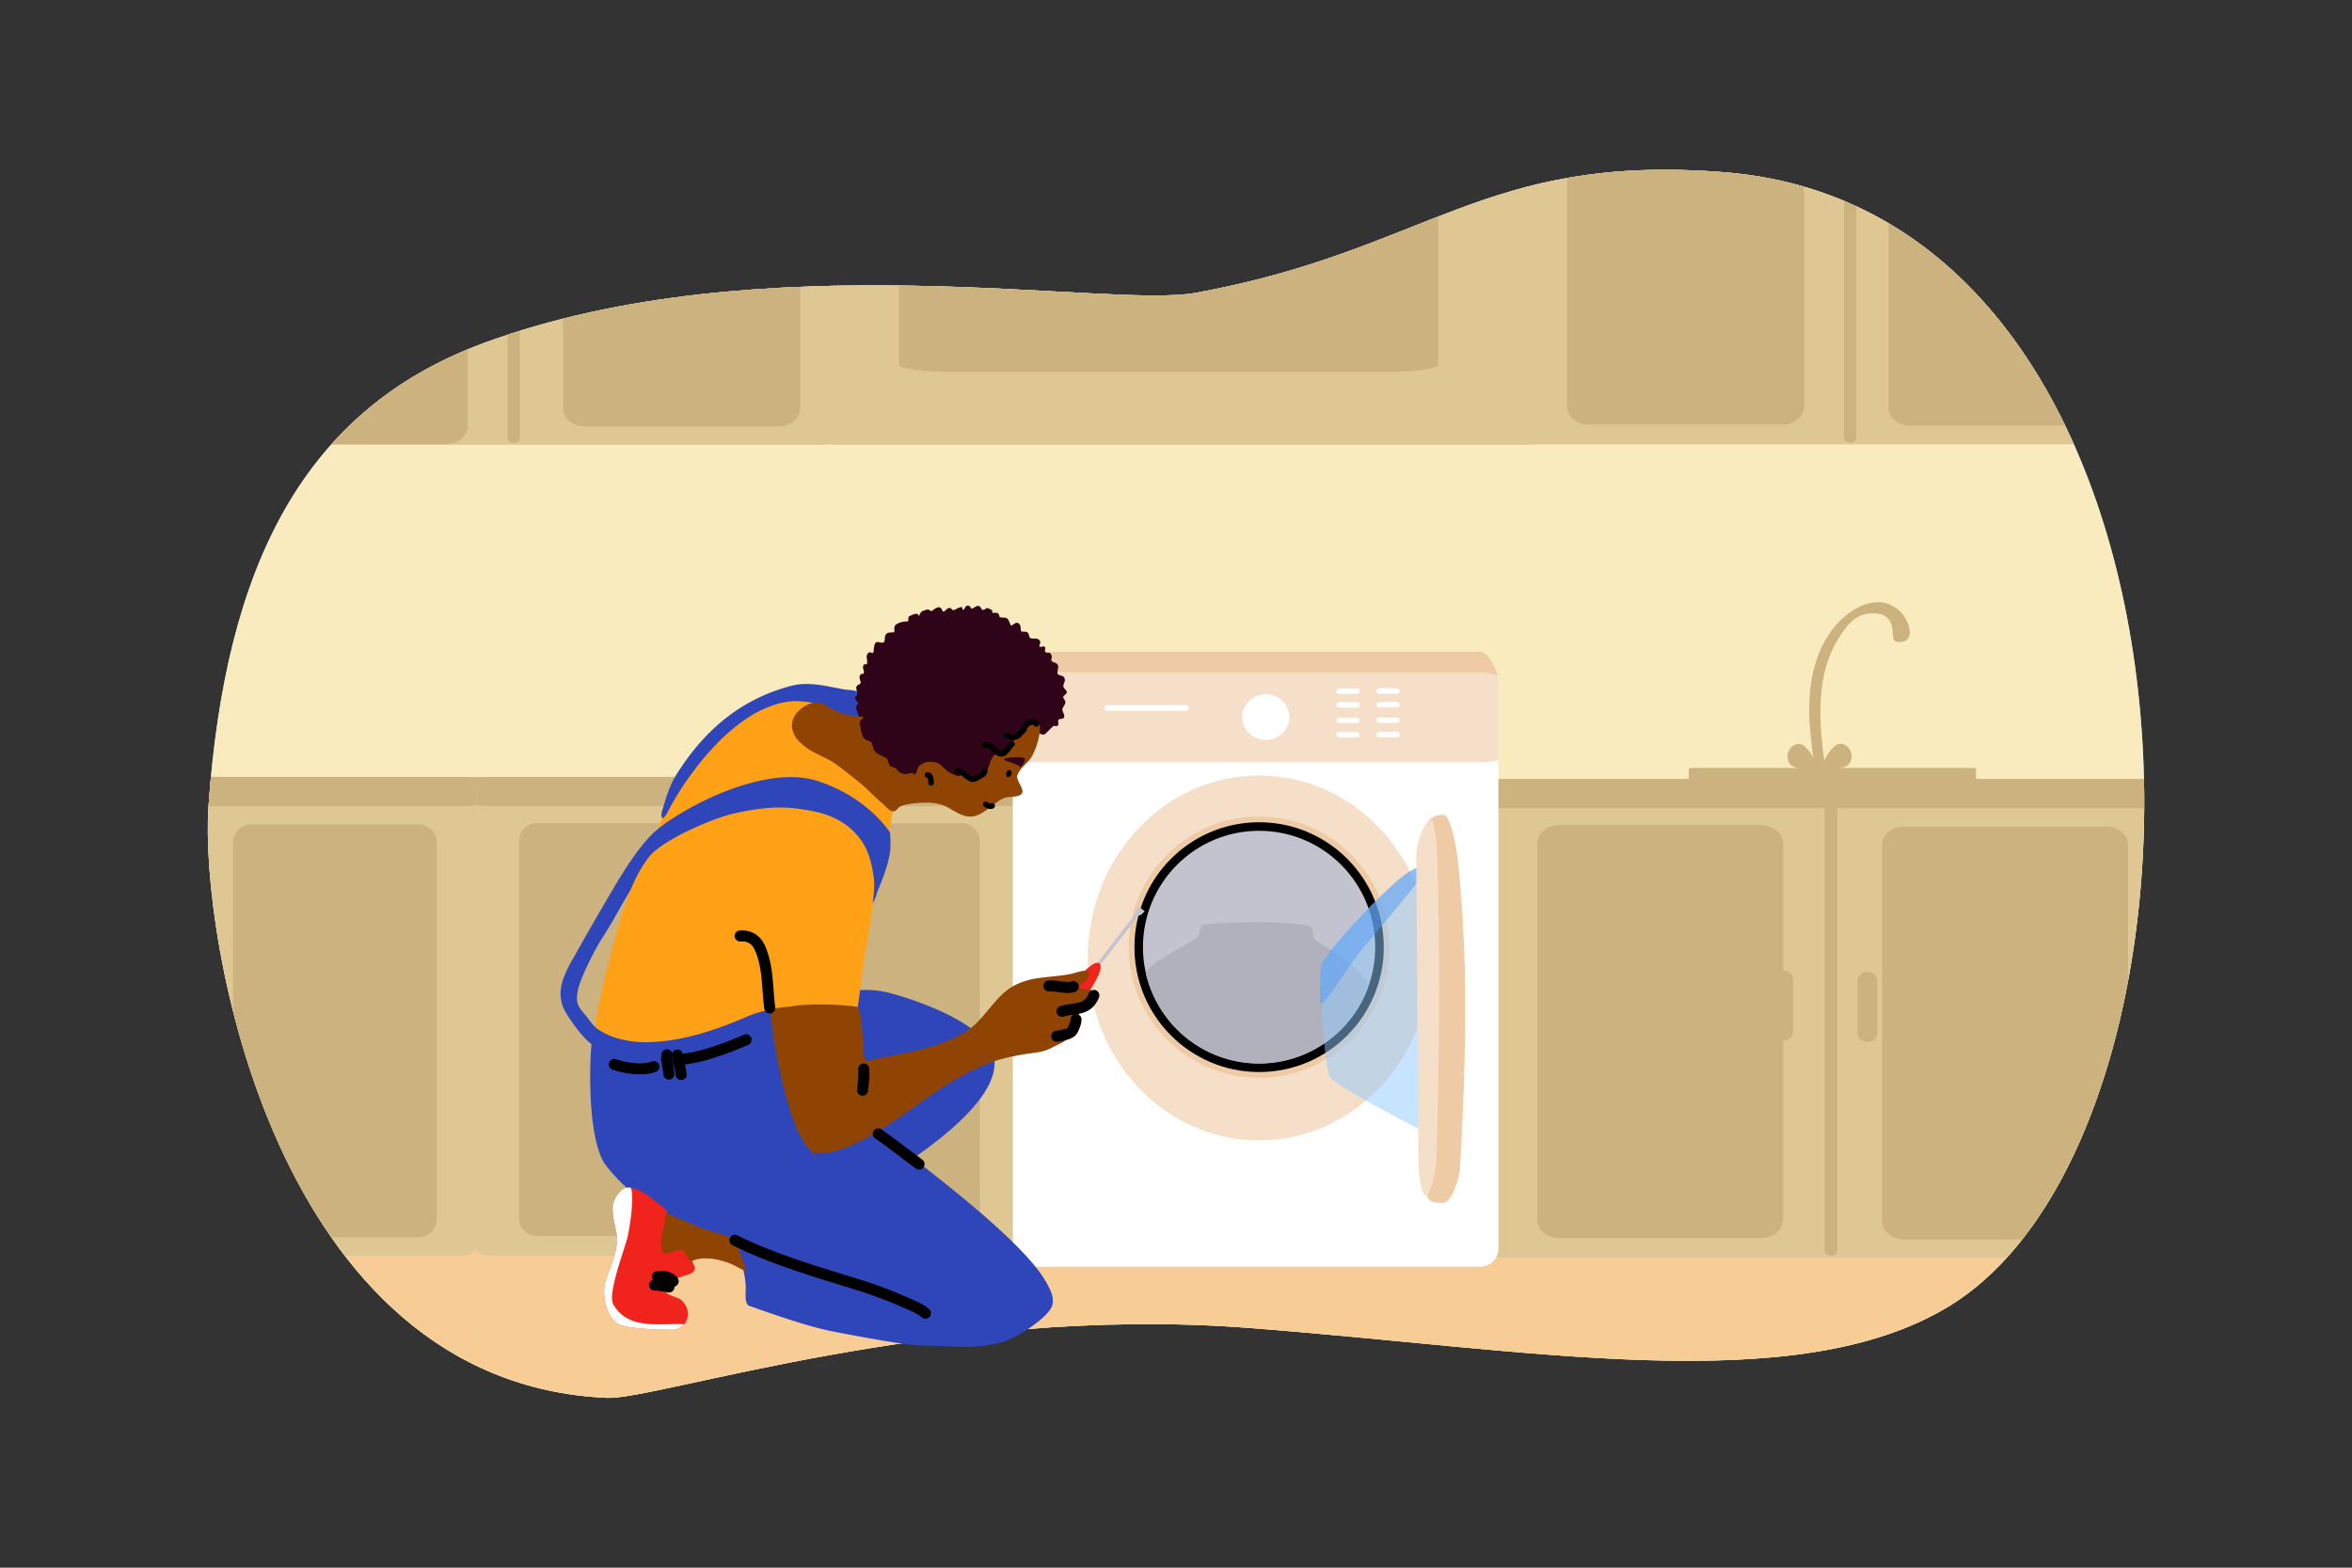 <?xml version="1.0" encoding="utf-8"?>
<svg xmlns="http://www.w3.org/2000/svg" data-name="&lt;Layer&gt;" viewBox="0 0 2745 1830">
  <rect x="0" y="0" width="2745" height="1830" fill="#333333" stroke="none"/>
  <defs>
    <clipPath id="a">
      <path d="M708.49,1631.76c-389.86-17.13-475.57-541.07-465.18-690.17,19.56-280.7,110.44-463.4,321.55-541.23,322.91-119,728.23-39.86,830-58.38,272-49.5,335.19-163,616.73-141,594.7,46.46,606.78,1116,262.2,1324.37-179.63,108.65-488.14,49.47-820,24.5C1097.57,1523.06,766.1,1634.29,708.49,1631.76Z" fill="none"/>
    </clipPath>
  </defs>
  <g data-name="Ñëîé 6">
    <path d="M708.49,1631.76c-389.86-17.13-475.57-541.07-465.18-690.17,19.56-280.7,110.44-463.4,321.55-541.23,322.91-119,728.23-39.86,830-58.38,272-49.5,335.19-163,616.73-141,594.7,46.46,606.78,1116,262.2,1324.37-179.63,108.65-488.14,49.47-820,24.5C1097.57,1523.06,766.1,1634.29,708.49,1631.76Z" fill="#91caff" fill-rule="evenodd"/>
    <g clip-path="url(#a)">
      <path d="M211,43h2355V1784.6H211Z" fill="#f9ebbd" fill-rule="evenodd"/>
      <path d="M211,1450h2355V1784.6H211Z" fill="#f7cd95" fill-rule="evenodd"/>
      <path d="M1753.9,909.32h756.6c16.11,0,29.16,9.58,29.16,21.4v516.16c0,11.81-13,21.4-29.16,21.4H1753.9c-16.1,0-29.16-9.59-29.16-21.4V930.72C1724.74,918.9,1737.8,909.32,1753.9,909.32Z" fill="#dfc794" fill-rule="evenodd"/>
      <path d="M1753.9,909.32h756.6c16.11,0,29.16.58,29.16,1.3V942c0,.72-13,1.3-29.16,1.3H1753.9c-16.1,0-29.16-.58-29.16-1.3V910.62C1724.74,909.9,1737.8,909.32,1753.9,909.32Z" fill="#cbb27e" fill-rule="evenodd"/>
      <path d="M2136.83,939.55h0c4.13,0,7.48,2.77,7.48,6.19v513.83c0,3.42-3.35,6.18-7.48,6.18h0c-4.12,0-7.47-2.76-7.47-6.18V945.74C2129.36,942.32,2132.71,939.55,2136.83,939.55Z" fill="#cbb27e" fill-rule="evenodd"/>
      <path d="M2179.48,1134.55h0c6.36,0,11.51,4.28,11.51,9.55v62.42c0,5.27-5.15,9.54-11.51,9.54h0c-6.37,0-11.52-4.27-11.52-9.54V1144.1C2168,1138.83,2173.11,1134.55,2179.48,1134.55Z" fill="#cbb27e" fill-rule="evenodd"/>
      <path d="M1983,912.61h311.27c6.63,0,12-.27,12-.61V897c0-.34-5.37-.62-12-.62H1983c-6.62,0-12,.28-12,.62v15C1971,912.34,1976.38,912.61,1983,912.61Z" fill="#cbb27e" fill-rule="evenodd"/>
      <path d="M2117.69,895.76c-1.68-12.29-4.74-35.22-5.78-52.76-2.46-41.53,4.91-87.36,35.41-118.28,14.38-14.57,40.29-29.29,61.19-17.59,10.43,5.85,17,14.21,19.75,25.78,2.56,10.59-2.74,18-14,16.38-3.7-.53-4.84-4.22-5.06-7.47-.48-7.16-.2-12.78-4.82-18.55-3.94-4.92-8.88-6.72-14.93-7.22-22.52-1.88-33.69,12.76-44.81,30.83-19.83,32.23-22.28,75.12-18.79,111.78,1,10.53,1.93,21.1,3.61,31.56.23,1.41,2.73,8.08,1.69,9.63S2118.51,901.71,2117.69,895.76Z" fill="#cbb27e" fill-rule="evenodd"/>
      <path d="M2086.89,878.7c2.22-7.32,9-11.74,15.2-9.87s19.07,18.92,16.85,26.24-18.7,2.14-24.88.27S2084.68,886,2086.89,878.7Z" fill="#cbb27e" fill-rule="evenodd"/>
      <path d="M2160.41,878.46c-2.22-7.32-9-11.74-15.2-9.87s-19.06,18.92-16.85,26.24,18.7,2.14,24.87.27S2162.62,885.79,2160.41,878.46Z" fill="#cbb27e" fill-rule="evenodd"/>
      <path d="M1819.84,963.2h235.41c14.26,0,25.82,9.58,25.82,21.4v439.26c0,11.82-11.56,21.4-25.82,21.4H1819.84c-14.26,0-25.82-9.58-25.82-21.4V984.6C1794,972.78,1805.58,963.2,1819.84,963.2Z" fill="#cbb27e" fill-rule="evenodd"/>
      <path d="M2222.34,964.76h235.41c14.26,0,25.82,9.59,25.82,21.4v439.27c0,11.82-11.56,21.4-25.82,21.4H2222.34c-14.26,0-25.82-9.58-25.82-21.4V986.16C2196.52,974.35,2208.08,964.76,2222.34,964.76Z" fill="#cbb27e" fill-rule="evenodd"/>
      <path d="M572.4,906.89h627c13.35,0,24.17,9.58,24.17,21.4v516.15c0,11.82-10.82,21.4-24.17,21.4h-627c-13.34,0-24.16-9.58-24.16-21.4V928.29C548.24,916.47,559.06,906.89,572.4,906.89Z" fill="#dfc794" fill-rule="evenodd"/>
      <path d="M572.4,906.89h627c13.35,0,24.17.58,24.17,1.3v31.33c0,.72-10.82,1.31-24.17,1.31h-627c-13.34,0-24.16-.59-24.16-1.31V908.19C548.24,907.47,559.06,906.89,572.4,906.89Z" fill="#cbb27e" fill-rule="evenodd"/>
      <path d="M856.27,935.78h0a6.19,6.19,0,0,1,6.19,6.18V1455.8a6.18,6.18,0,0,1-6.19,6.18h0a6.19,6.19,0,0,1-6.2-6.18V942A6.19,6.19,0,0,1,856.27,935.78Z" fill="#a7926b" fill-rule="evenodd"/>
      <path d="M891.6,1130.78h0a9.55,9.55,0,0,1,9.55,9.55v62.42a9.54,9.54,0,0,1-9.55,9.54h0a9.54,9.54,0,0,1-9.54-9.54v-62.42A9.55,9.55,0,0,1,891.6,1130.78Z" fill="#a7926b" fill-rule="evenodd"/>
      <path d="M627.05,960.77H822.14a21.4,21.4,0,0,1,21.4,21.4v439.26a21.4,21.4,0,0,1-21.4,21.4H627.05a21.4,21.4,0,0,1-21.4-21.4V982.17A21.4,21.4,0,0,1,627.05,960.77Z" fill="#cbb27e" fill-rule="evenodd"/>
      <path d="M927.13,961h195.1a21.41,21.41,0,0,1,21.4,21.4v439.27a21.4,21.4,0,0,1-21.4,21.4H927.13a21.4,21.4,0,0,1-21.4-21.4V982.39A21.4,21.4,0,0,1,927.13,961Z" fill="#cbb27e" fill-rule="evenodd"/>
      <path d="M227.2,906.91H544.07c6.74,0,12.21,9.58,12.21,21.4v516.16c0,11.82-5.47,21.4-12.21,21.4H227.2c-6.75,0-12.21-9.58-12.21-21.4V928.31C215,916.49,220.45,906.91,227.2,906.91Z" fill="#dfc794" fill-rule="evenodd"/>
      <path d="M227.2,906.91H544.07c6.74,0,12.21.58,12.21,1.3v31.34c0,.72-5.47,1.3-12.21,1.3H227.2c-6.75,0-12.21-.58-12.21-1.3V908.21C215,907.49,220.45,906.91,227.2,906.91Z" fill="#cbb27e" fill-rule="evenodd"/>
      <path d="M222.43,937.14h0a6.19,6.19,0,0,1,6.19,6.19v513.83a6.19,6.19,0,0,1-6.19,6.19h0a6.19,6.19,0,0,1-6.19-6.19V943.33A6.19,6.19,0,0,1,222.43,937.14Z" fill="#a7926b" fill-rule="evenodd"/>
      <path d="M293.3,962.36H488.39a21.4,21.4,0,0,1,21.4,21.4V1423a21.4,21.4,0,0,1-21.4,21.4H293.3a21.4,21.4,0,0,1-21.4-21.4V983.76A21.4,21.4,0,0,1,293.3,962.36Z" fill="#cbb27e" fill-rule="evenodd"/>
      <path d="M230.41,44.27h729.4c15.53,0,28.12,8.14,28.12,18.18V501c0,10-12.59,18.18-28.12,18.18H230.41c-15.53,0-28.11-8.14-28.11-18.18V62.45C202.3,52.41,214.88,44.27,230.41,44.27Z" fill="#dfc794" fill-rule="evenodd"/>
      <path d="M599.58,48.48h0c4,0,7.2,2.46,7.2,5.51V511.51c0,3-3.23,5.51-7.2,5.51h0c-4,0-7.2-2.47-7.2-5.51V54C592.38,50.94,595.6,48.48,599.58,48.48Z" fill="#cbb27e" fill-rule="evenodd"/>
      <path d="M294,46.35H520.92c13.75,0,24.9,9.38,24.9,20.95V497.24c0,11.57-11.15,21-24.9,21H294c-13.75,0-24.9-9.38-24.9-21V67.3C269.08,55.73,280.23,46.35,294,46.35Z" fill="#cbb27e" fill-rule="evenodd"/>
      <path d="M682,25.78H909c13.75,0,24.89,9.38,24.89,20.94v430c0,11.57-11.14,20.95-24.89,20.95H682c-13.75,0-24.89-9.38-24.89-20.95V46.72C657.12,35.16,668.26,25.78,682,25.78Z" fill="#cbb27e" fill-rule="evenodd"/>
      <path d="M974.21,44.27h808.1c17.2,0,31.15,8.14,31.15,18.18V501c0,10-14,18.18-31.15,18.18H974.21c-17.2,0-31.15-8.14-31.15-18.18V62.45C943.06,52.41,957,44.27,974.21,44.27Z" fill="#dfc794" fill-rule="evenodd"/>
      <path d="M1105.88,243.17H1622c31.27,0,56.62,3.8,56.62,8.48V425.54c0,4.68-25.35,8.47-56.62,8.47H1105.88c-31.27,0-56.61-3.79-56.61-8.47V251.65C1049.27,247,1074.61,243.17,1105.88,243.17Z" fill="#cbb27e" fill-rule="evenodd"/>
      <path d="M1790.11,43.84h729.4c15.53,0,28.12,8.14,28.12,18.18V500.54c0,10-12.59,18.18-28.12,18.18h-729.4c-15.53,0-28.11-8.14-28.11-18.18V62C1762,52,1774.58,43.84,1790.11,43.84Z" fill="#dfc794" fill-rule="evenodd"/>
      <path d="M2159.28,48h0c4,0,7.2,2.47,7.2,5.52V511.05c0,3.05-3.23,5.51-7.2,5.51h0c-4,0-7.21-2.46-7.21-5.51V53.54C2152.07,50.49,2155.3,48,2159.28,48Z" fill="#cbb27e" fill-rule="evenodd"/>
      <path d="M1853.68,23.74h226.94c13.75,0,24.9,9.38,24.9,21V474.63c0,11.57-11.15,20.95-24.9,20.95H1853.68c-13.75,0-24.9-9.38-24.9-20.95V44.69C1828.78,33.12,1839.93,23.74,1853.68,23.74Z" fill="#cbb27e" fill-rule="evenodd"/>
      <path d="M2081.12,1133h0c6.36,0,11.52,4.27,11.52,9.54V1205c0,5.27-5.16,9.55-11.52,9.55h0c-6.36,0-11.51-4.28-11.51-9.55v-62.42C2069.61,1137.28,2074.76,1133,2081.12,1133Z" fill="#cbb27e" fill-rule="evenodd"/>
      <path d="M810.1,1129.24h0a9.54,9.54,0,0,1,9.54,9.54v62.42a9.54,9.54,0,0,1-9.54,9.54h0a9.54,9.54,0,0,1-9.55-9.54v-62.42A9.54,9.54,0,0,1,810.1,1129.24Z" fill="#a7926b" fill-rule="evenodd"/>
      <path d="M1103,43.49h516.17c31.27,0,56.61,3.79,56.61,8.47V225.85c0,4.68-25.34,8.48-56.61,8.48H1103c-31.27,0-56.61-3.8-56.61-8.48V52C1046.4,47.28,1071.74,43.49,1103,43.49Z" fill="#cbb27e" fill-rule="evenodd"/>
      <path d="M1337.54,285.91H1411c5.44,0,9.85,5.1,9.85,11.38h0c0,6.28-4.41,11.38-9.85,11.38h-73.49c-5.44,0-9.85-5.1-9.85-11.38h0C1327.69,291,1332.1,285.91,1337.54,285.91Z" fill="#ada89e" fill-rule="evenodd"/>
      <path d="M1343.12,81.86h73.5c5.43,0,9.84,5.09,9.84,11.37h0c0,6.29-4.41,11.38-9.84,11.38h-73.5c-5.43,0-9.84-5.09-9.84-11.38h0C1333.28,87,1337.69,81.86,1343.12,81.86Z" fill="#ada89e" fill-rule="evenodd"/>
      <path d="M2229,25H2456c13.75,0,24.9,9.37,24.9,20.94v430c0,11.56-11.15,20.94-24.9,20.94H2229c-13.74,0-24.89-9.38-24.89-20.94V46C2204.13,34.41,2215.28,25,2229,25Z" fill="#cbb27e" fill-rule="evenodd"/>
    </g>
  </g>
  <g data-name="Ñëîé 5">
    <path d="M1203.44,784.88h523.94a21.4,21.4,0,0,1,21.4,21.4v651a21.4,21.4,0,0,1-21.4,21.4H1203.44a21.4,21.4,0,0,1-21.4-21.4v-651A21.4,21.4,0,0,1,1203.44,784.88Z" fill="#fff" fill-rule="evenodd"/>
    <path d="M1269.49,1118.27c0-117.65,89.53-213,200-213s200,95.38,200,213-89.54,213-200,213S1269.49,1235.93,1269.49,1118.27Z" fill="#f5dfc8" fill-rule="evenodd"/>
    <path d="M1317.29,1105.62c0-84.21,68.13-152.48,152.17-152.48s152.17,68.27,152.17,152.48-68.13,152.48-152.17,152.48S1317.29,1189.83,1317.29,1105.62Z" fill="#eecba5" fill-rule="evenodd"/>
    <path d="M1324,1105.62c0-80.52,65.15-145.79,145.5-145.79S1615,1025.1,1615,1105.62s-65.14,145.79-145.5,145.79S1324,1186.14,1324,1105.62Z" fill-rule="evenodd"/>
    <path d="M1333.92,1105.62c0-75,60.68-135.82,135.54-135.82S1605,1030.61,1605,1105.62s-60.69,135.82-135.55,135.82S1333.92,1180.63,1333.92,1105.62Z" fill="#c3c3cf" fill-rule="evenodd"/>
    <path d="M1394.13,1096.47c10.27-7.21,2.89-16.17,12.21-17.26,27.48-3.23,97.79-4.76,121.46,1.85,7.58,2.12,1.21,12.72,8.82,17.36,19.19,11.71,65.17,41,59.32,56.15a135.62,135.62,0,0,1-126.48,86.87c-64,0-117.56-44.38-131.83-104.09C1335.2,1127.17,1382.1,1104.93,1394.13,1096.47Z" fill="#b1b1bd" fill-rule="evenodd"/>
    <path d="M1203.44,784.88h523.94c11.82,0,21.4,1.45,21.4,3.23v98.43c0,1.79-9.58,3.23-21.4,3.23H1203.44c-11.82,0-21.4-1.44-21.4-3.23V788.11C1182,786.33,1191.62,784.88,1203.44,784.88Z" fill="#f5dfc8" fill-rule="evenodd"/>
    <path d="M1449.77,837.18c0-14.76,12.35-26.72,27.58-26.72s27.58,12,27.58,26.72-12.35,26.72-27.58,26.72S1449.77,851.94,1449.77,837.18Z" fill="#fff" fill-rule="evenodd"/>
    <path d="M1292,823.15h91.83a3.33,3.33,0,0,1,3.33,3.32h0a3.33,3.33,0,0,1-3.33,3.33H1292a3.33,3.33,0,0,1-3.33-3.33h0A3.33,3.33,0,0,1,1292,823.15Z" fill="#fff" fill-rule="evenodd"/>
    <path d="M1563,803.64h20.6a3.16,3.16,0,0,1,3.16,3.16h0a3.16,3.16,0,0,1-3.16,3.17H1563a3.17,3.17,0,0,1-3.17-3.17h0A3.17,3.17,0,0,1,1563,803.64Z" fill="#fff" fill-rule="evenodd"/>
    <path d="M1609.7,803.48h20.6a3.16,3.16,0,0,1,3.17,3.16h0a3.16,3.16,0,0,1-3.17,3.16h-20.6a3.16,3.16,0,0,1-3.17-3.16h0A3.16,3.16,0,0,1,1609.7,803.48Z" fill="#fff" fill-rule="evenodd"/>
    <path d="M1563,819.7h20.6a3.15,3.15,0,0,1,3.16,3.16h0a3.16,3.16,0,0,1-3.16,3.17H1563a3.17,3.17,0,0,1-3.17-3.17h0A3.16,3.16,0,0,1,1563,819.7Z" fill="#fff" fill-rule="evenodd"/>
    <path d="M1609.7,819.54h20.6a3.16,3.16,0,0,1,3.17,3.16h0a3.17,3.17,0,0,1-3.17,3.17h-20.6a3.16,3.16,0,0,1-3.16-3.17h0A3.15,3.15,0,0,1,1609.7,819.54Z" fill="#fff" fill-rule="evenodd"/>
    <path d="M1563,837.71h20.6a3.17,3.17,0,0,1,3.17,3.16h0a3.16,3.16,0,0,1-3.17,3.16H1563a3.16,3.16,0,0,1-3.17-3.16h0A3.17,3.17,0,0,1,1563,837.71Z" fill="#fff" fill-rule="evenodd"/>
    <path d="M1609.7,837.55h20.6a3.16,3.16,0,0,1,3.17,3.16h0a3.17,3.17,0,0,1-3.17,3.16h-20.6a3.16,3.16,0,0,1-3.16-3.16h0A3.15,3.15,0,0,1,1609.7,837.55Z" fill="#fff" fill-rule="evenodd"/>
    <path d="M1563,854.58h20.6a3.16,3.16,0,0,1,3.16,3.16h0a3.16,3.16,0,0,1-3.16,3.17H1563a3.17,3.17,0,0,1-3.17-3.17h0A3.17,3.17,0,0,1,1563,854.58Z" fill="#fff" fill-rule="evenodd"/>
    <path d="M1609.7,854.42h20.6a3.16,3.16,0,0,1,3.17,3.16h0a3.16,3.16,0,0,1-3.17,3.16h-20.6a3.15,3.15,0,0,1-3.16-3.16h0A3.15,3.15,0,0,1,1609.7,854.42Z" fill="#fff" fill-rule="evenodd"/>
    <path d="M1203.44,784.88h523.94c11.82,0,20.83,3.94,20.83,3.53,0,0-9-27.54-20.83-27.54H1203.44c-11.82,0-20.48,24.84-20.48,24.84C1183,786.12,1191.62,784.88,1203.44,784.88Z" fill="#eecba5" fill-rule="evenodd"/>
    <path d="M1655.81,1317.89s-95.68-49.33-103.36-60.15-13.27-127.13-10.35-132.25c12.63-22.15,54.86-67,83.69-92.93,16.28-14.62,28.29-19.74,28.29-19.74s4.37,82.17,4.8,158.44S1655.81,1317.89,1655.81,1317.89Z" fill="#91caff" fill-rule="evenodd" opacity=".5" style="isolation:isolate"/>
    <path d="M1540.56,1167.9c-.1-22.52.47-40.52,1.54-42.41,12.4-21.75,57.36-69.3,86.13-95.2,17.08-15.38,25.85-17.47,25.85-17.47s4.91,10.34.79,16.27c-4.32,6.23-31.59,38.89-62.91,76.32C1566.36,1136,1540.63,1185.26,1540.56,1167.9Z" fill="#509bf6" fill-rule="evenodd" opacity=".5" style="isolation:isolate"/>
    <path d="M1684.42,951.07h0c10.17,0,17.85,51.72,17.85,61.88,0,0,7.46,66.93,7.89,154.45S1704,1363,1704,1363c0,10.17-9.38,41.16-19.55,41.16h0c-10.16,0-19.06-.61-19.06-10.78l-.57-427.29C1664.79,955.94,1674.26,951.07,1684.42,951.07Z" fill="#eecba5" fill-rule="evenodd"/>
    <path d="M1671.85,956.9s5.1,22.51,5.1,33.18c0,0,2.84,71.08,2.74,161.85s-3.11,201.22-3.11,201.22c0,10.67-6.92,41.56-12.39,42.28s-8.75-25.78-8.75-36.45l-2.55-361.62C1652.89,986.7,1661.18,956.9,1671.85,956.9Z" fill="#f5dfc8" fill-rule="evenodd"/>
  </g>
  <g data-name="Ñëîé 4">
    <path d="M778.59,938.88c14.09-36.62,80.81-98,87.51-102.09,21.93-13.44,55.72-27.53,82.35-23.09,13.74,2.29,15.81,9.78,18.22,21.88,1.17,5.84,10.79,14.8,14.29,19.14,5.71,7.08,14,11.78,19.44,19.14,7.34,10,13.5,20.11,21.88,29.47,7,7.83,15.46,14.8,18.84,24.92,4.08,12.23-2.33,35.15-4.56,47.4-.19,1-44.66-60.16-89.2-60.4-131.73-.69-172,52.89-179.71,56.76C765.77,973,774.85,948.62,778.59,938.88Z" fill="#fea116" fill-rule="evenodd"/>
    <path d="M772.16,953.16c-.84-4.27,1.32-8.61,2.49-12.71,3.74-13,7.81-25.13,15.09-36.72,32-51,74.32-87.33,133.12-103,20.8-5.53,41.33.21,61.78,3.93,6.56,1.19,18.09.29,22.06,7.3,2.12,3.75,1.7,9,1.64,13.09-.05,3.48.88,10.31-1.67,13.22-2.09,2.38-10.72,1.34-13.67.8-14.52-2.64-25.56-13.2-39.94-17.5-6.41-1.91-13.67-2.5-20.3-3-20-1.4-43.36,8.3-59.75,19.09-28.53,18.78-52,45.54-71.44,73.25a330.42,330.42,0,0,0-22.48,37.21C778.16,950,773.24,958.64,772.16,953.16Z" fill="#2f46ba" fill-rule="evenodd"/>
    <path d="M1038.66,971.85a129.31,129.31,0,0,1,.38,20c-1.72,16.16-8.43,32.79-14.54,47.79-1.48,3.61-3.38,12.54-6.73,14.85-1.79,1.24-.72-11.1-.7-12.19.13-9.08-.1-18.49-.84-27.56-1.88-23.33-17.29-39.05-35.88-51.84-15.28-10.52-35.5-14-53.58-14.86-42.15-2-85.51,6.06-122.66,27.38-13.06,7.5-26.76,15.42-37.92,25.63-27.67,25.32-41.88,61.07-62,91.78-8.81,13.45-27,48.2-30,64.35-3.43,18.82,4.44,20.27,15.37,36.06,4.11,6,20.52,16.85,13.5,26.21-10.52,14-40.74-33.83-43-37.93-14.74-26.32,1.54-49.55,15.13-73.86q12.4-22.17,25.19-44c16.61-28.33,36.07-63.83,58.77-88,23.8-25.34,128.41-84.92,194-64.29C1012.29,930,1038.61,971.4,1038.66,971.85Z" fill="#2f46ba" fill-rule="evenodd"/>
    <path d="M694.58,1199.47c7.64,5.15,19.5,8.39,28,11.71,23.25,9.13,52.28,3.74,75.11-3.17,22.06-6.67,43.93-13.52,65.42-21.78,10.3-4,20.24-11,30.86-13.76,4.54-1.17,6.73,5,12,4.38,19.54-2.28,39.43-6.31,59-9.3,12-1.85,21-7.27,32-10.38,10.25-2.9,25.21-1.38,35.46.57,12.79,2.43,123.67,33.43,128.11,80,4.92,51.54-95.24,113-94,114.58,3.65,4.74,126,93.49,154.47,144.44,4.76,8.49,11,19.9,5.82,29.83-7.45,14.24-41.88,36-56.46,39.91-36.37,9.82-56.83,4-94.65,4.26-17.65.11-87.89-13.36-106-17-31.5-6.32-77.72-23.42-95.13-29.31-6.22-2.11-4-17-4.26-23.17-.51-14.23-8.53-50.94-22.83-54.25-31.75-7.36-81.76-29.2-116.83-61.21a204.59,204.59,0,0,1-23.37-25.25C680.9,1326.51,688.78,1195.57,694.58,1199.47Z" fill="#2f46ba" fill-rule="evenodd"/>
    <path d="M779.09,1416.48c-.15,7.87-2.46,17-4.12,24.73-1.16,5.4-2.41,11.86-.26,17.25,1.91,4.78,13-1.76,16-2.06,10.2-1,20.76,21.57,20.34,24.47-.54,3.82-4.16,5.73-7.21,6.7-6.57,2.07-26.86,7.43-27.81,16-1.06,9.57,14.37,9.32,19.83,14.68,13.65,13.39,6.18,33.74-11.85,34-9.28.13-55.21-.49-64.38-7.72-12.6-10-17.42-34.4-12.88-48.93,5.11-16.34,11.9-28.65,13.4-46.1.69-8.12-2.59-18-3.87-26-2.07-13.11-2.57-21.44,7.73-32.71,12-13.2,34.84,6.48,44.3,14.17C771.58,1407.58,779.18,1411.81,779.09,1416.48Z" fill="#f0231d" fill-rule="evenodd"/>
    <path d="M798,1546.32A19.16,19.16,0,0,1,784,1552.2c-9.28.13-55.21-.49-64.38-7.72-12.6-10-17.42-34.4-12.88-48.93,5.11-16.34,11.9-28.65,13.4-46.1.69-8.12-2.59-18-3.87-26-2.07-13.11-2.57-21.44,7.73-32.71a13.45,13.45,0,0,1,11.48-4.39c3.4.23,3.72,25.25-2.91,56.92-2.79,13.32-24,66.8-16.81,79.33,10.6,18.41,28.2,22.72,47.78,23.23C779.16,1546.23,799.55,1544.7,798,1546.32Z" fill="#fff" fill-rule="evenodd"/>
    <path d="M1279.55,1129h0a2,2,0,0,1-.37-2.83l46-59.53.66-3.56,3-4.84,7.24,5.51-4.15,4-3.64,1.43-45.9,59.46A2,2,0,0,1,1279.55,1129Z" fill="#c3c3cf" fill-rule="evenodd"/>
    <path d="M1236,1186.53h0a11,11,0,0,1-2-15.38s38.77-53,48.64-46.76c11.41,7.23-31.27,60.17-31.27,60.17A11,11,0,0,1,1236,1186.53Z" fill="#f0231d" fill-rule="evenodd"/>
    <path d="M695.42,1199.27c-2.92-1.86,11.48-65.18,24.41-111.4,8.33-29.81,18.69-63.4,37.89-87.84,15-19,72.06-44.22,98.18-50.25s53-9.59,79.53-5.16c12.25,2,51.67,5.74,72.63,41,6.4,10.78,9.23,23.2,11.2,35,2.09,12.53.32,25.35-1.15,38.18-2.68,23.41-6.63,42.17-10.33,65.46-2,12.78-6.14,51.46-7.18,52.25-1.54,1.15-5.85-.07-7.47,0-10.42.41-26.85-.81-37.32-.58-20.26.45-36.81,0-56.84,2.87a114.5,114.5,0,0,0-28.71,8.62C740.78,1243.76,698.46,1201.19,695.42,1199.27Z" fill="#fea116" fill-rule="evenodd"/>
  </g>
  <path d="M999.21,825.2c.21-1.94,2-2.63,2.51-3.94.44-1.09-3.28-3.91-3.59-5-.87-3.19,2.51-4.66,2.51-6.46,0-2.48-1.86-5.51-1.07-8.25.65-2.28,5.48-2.71,5-5-.63-3.16-2.58-5.5-.36-9,.78-1.21,3.49-.42,3.95-1.79.9-2.7-2.15-6-.36-9.33,1.09-2,3.23,0,3.94-1.79,1.61-4-2.57-8.48,1.8-12.56,1.92-1.79,4,.68,5.38,0s.23-10.28,3.59-12.19c2.7-1.55,7.93,2.07,9.32-.72,1.85-3.69-.48-6.84,3.59-10,1.34-1.06,7.72-.85,7.89-1.08,1.62-2.16-1.28-6.76,2.88-9.32,3.53-2.2,5.87-2.69,9.68-3.24.68-.09,3.88-.09,3.95-.36,1.24-5-2.07-4.69,6.09-7.89,2.09-.81,6.1-1.57,6.1,1.44,0,2.13,2.07-4,4-5a27.43,27.43,0,0,1,6.46-2.16c1.91-.48,3.91,2.23,4.66,1.8,2.45-1.4,7-6,10.4-3.95,1.68,1,1.84,3.79,3.59,4.67.65.32,4.46-4.09,6.1-4.31,3.85-.51,3,2.18,5.38,2.51,1.62.23,6.44-3.79,9.69-3.58,1.22.07.62,3.61,1.79,3.22,1.77-.59,2-3.36,3.59-4.3,4.28-2.5,4.63,2.32,6.81,2.87.36.09,5.29-3.23,6.46-3.23,4.44,0,3.62,4.17,6.1,4.66s3.77-3.14,6.45-1.79c9.84,4.92,2.38,1.59,4.67,5,.56.85,5.35-.89,7.17,1.44.9,1.13.64,3.07,1.79,3.94.31.23,6.89.62,7.18.72,3.25,1.16,4.89,9.09,5.74,9,2.36-.34,5.5-4.64,8.25-2.87,4.06,2.61,2.22,6,3.59,9.68.17.46,5.55.27,6.45.72,3.26,1.63,2.11,5,3.59,6.46,2.95,3,8.4-1.21,11.84,4,1.2,1.8-.72,4.29-.72,6.45,0,1.09,4.87-.43,5.74,0,2.48,1.24-.2,4.82,1.08,6.1,3.46,3.47,4.93-1.83,7.53,4.66.71,1.77-.86,4.14-.35,5.39,1.33,3.33,6.73,1.83,7.89,6.45.49,2-1.27,7.46-.72,9,.91,2.5,6.79,2.1,7.89,4.67,2,4.69-1.08,6.23-1.08,10,0,2.48,3.43,4.24,4,6.81s-5.4,4.64-4,6.82c4.61,6.91,1.56,6.32-1.07,12.92-.79,2,2.5,6.17,2.15,9-.51,4.1-5.62,1.57-6.82,3.95-1,2,.85,4.22-.71,6.46-1,1.44-3.67.24-4.67.36s-9.2,9.08-10.4,9.68c-3.11,1.56-6.14-.92-8.61-2.15-2-1-8.31,4.47-9.33,5.38-15.1,13.51-24.1,34.39-40.53,47-21.91,16.8-53.18,16.35-79.28,12.2-8.58-1.36-16.89-4.46-25.47-5.74-21-3.13-33.72-1.79-44.13-22.6-6.33-12.66-14-26.88-12.55-41.61.32-3.19,2.8-5.74,3.95-8.61C1003.85,839.78,998.88,828.17,999.21,825.2Z" data-name="Ñëîé 3" fill="#2f0318" fill-rule="evenodd"/>
  <g data-name="Ñëîé 2">
    <path d="M1213.86,848.45c-.24,11.32-3.61,22.77-8.82,33.21-4.43,8.86-14,13.55-17.59,23-2.55,6.78,9.72,16.89,4.64,22.26-4.11,4.34-15.34,2.37-20.77,4.83-12.56,5.68-24.2,21.38-38.76,21.51-9.9.08-18.43-6.49-26.71-10.92-6.82-3.65-13.43-5-21.14-5.38-8.92-.42-24.74.81-33.09,4-4.29,1.67-5.71,7.55-10.74,5.94-4.4-1.4-7.5-6.16-10.93-8.94-9.56-7.76-17.67-17.38-27.48-25s-18.91-15.49-29-22.39c-9.8-6.68-24.58-11.37-33.83-18.87-8.45-6.87-15.4-13.67-15.35-25.88.06-13.26,17.23-26.47,29.61-25.9,5.42.25,12.19,4.42,16.79,7.47,6.72,4.45,24.1,8.95,33.13,8.87s-1,4.9-.61,6.52c1.29,5.94,1.41,12.66,4.46,18.06,2.15,3.8,5.41,2.9,8.55,5.22,2.27,1.68,2.33,7.92,4.36,10.4,3.78,4.65,8.44,5.43,13.43,8.25,3.47,2,2.08,7.07,5.21,9.62.85.68,6.55,2.36,6.65,2.58,1.8,4,4.79,5.5,9.37,6.52,3.8.84,5.93-1,9.27-1.14.91,0,1.79,1.51,2.67,1.71,2.49.54,3.52-7.72,5.14-9.41,5.23-5.43,12.1-6.33,19.23-4.75,6.88,1.52,10,7.62,15.55,11.21,3.45,2.25,7.8,4.43,12,4.88,1.6.17,3.11-2.84,4.45-1.93,7.6,5.18,18.4,6.55,25.57-.85,5.83-6,5.29-15.06,10.42-20.72,3.83-4.21,12.12-1.46,16.22-5.56,4.38-4.39,5.42-10.37,9.5-14.68,3.27-3.45,7.8-4.2,11.41-7,1.87-1.48,1.73-4.69,3.11-6.53C1202.28,845.32,1214,843,1213.86,848.45Z" fill="#904403" fill-rule="evenodd"/>
    <path d="M899.88,1181.14c1.91-5.78,18.84-5.41,24.64-6.53,17.74-3.42,58-2.37,76,.72,5.89,1,6.49,58.1,8.84,61.84,1,1.66,4.65.68,6.15.35,39.11-8.62,76.5-12.19,111.26-33,21-12.57,33.61-40.6,55-53,21.64-12.58,45-9.92,68.34-14.63,3.74-.76,18.15-6.6,21-2.06,3.66,5.83-13,16.76-13,17.06-.05,1.58,6.6,2.72,7.32,2.67,4.42-.27,12.3,1.1,13.54,6.71,1.53,7-5.39,11.42-11.15,14.65-2.3,1.3-6.31,1.52-8.18,3.3-1,1,.57,4.79-.71,6.49-5.69,7.5-6.25,17.39-12.15,25.18-5.07,6.7-10.34,7.2-17,11-7.93,4.46-14.67,6.19-24,7.25-13.53,1.55-34.12,5.53-47.1,10.3-49.88,18.35-80.91,47-125.14,75.88-20.11,13.1-59.89,35.32-85.32,30.35-4-.8,18,21.62-7.33-8.83S897.66,1187.85,899.88,1181.14Z" fill="#904403" fill-rule="evenodd"/>
    <path d="M795.63,1458.94c-3.78.16-12.15,2.55-15.58,3.81-.2.08-4.43,1.82-5,1.1-7.11-9.75-1.28-26.54.77-36.92.33-1.69,0-9.72,1.24-10.63s20.75,9.24,41,16.88c17.69,6.66,36.56,10.77,37.51,11.82,4.8,5.24,15.2,37.31,15,38.35-.23,1.43-13-6.18-17.09-7.87-12.9-5.34-31.84-10-46.31-3.28C804.2,1473.64,798.54,1458.82,795.63,1458.94Z" fill="#904403" fill-rule="evenodd"/>
    <path d="M1171.8,886.45c.86-2.34,19.18-3.9,23.8-1.38,2.84,1.55-3.87,10.77-4.55,10.27C1184.18,890.26,1171.13,888.24,1171.8,886.45Z" fill="#2f0318" fill-rule="evenodd"/>
    <path d="M1174.5,901.88c.86-2.19,2.84-3.46,4.42-2.84s2.16,2.91,1.3,5.09-2.84,3.46-4.42,2.84S1173.64,904.07,1174.5,901.88Z" fill-rule="evenodd"/>
  </g>
  <g data-name="Ñëîé 7">
    <path d="M1086.57,917.11a3.21,3.21,0,0,1-3.21-3.21c0-5.11-.92-6-1-6a3.2,3.2,0,1,1,0-6.4c5,0,7.47,4.19,7.47,12.44A3.21,3.21,0,0,1,1086.57,917.11Z"/>
    <path d="M1155.89,944.42c-2.62,0-4.85-1.35-6.62-2.42l-.45-.27a3.21,3.21,0,0,1,3.3-5.51l.47.28c2.35,1.42,3.12,1.75,4,1.29a3.21,3.21,0,1,1,2.88,5.74A7.88,7.88,0,0,1,1155.89,944.42Z"/>
    <path d="M1182.45,863.76c-.5,0-1,0-1.56-.08a18.29,18.29,0,0,1-5.3-1.4c-.54-.21-1.09-.43-1.72-.64a3.21,3.21,0,1,1,2-6.09c.74.24,1.39.5,2,.75a12.41,12.41,0,0,0,3.58,1c4.74.46,6.73-2.47,10-7.66,1.82-3,3.71-6,6.55-8.12a11.41,11.41,0,0,1,9.06-1.69,7.5,7.5,0,0,1,5.2,3.87,3.21,3.21,0,1,1-5.74,2.87,1.49,1.49,0,0,0-.93-.5,5.28,5.28,0,0,0-3.74.58c-1.87,1.41-3.36,3.82-4.94,6.37C1193.92,857.83,1190.25,863.76,1182.45,863.76Z"/>
    <path d="M1168.9,883.21c-4.55,0-8.22-3.58-11.46-6.73a20,20,0,0,0-4-3.33,20.73,20.73,0,0,0-4.09-.2h-.82a3.21,3.21,0,0,1,0-6.42h.73c2.51,0,4.91,0,6.57.66,2.07.83,4,2.7,6,4.69,2.25,2.19,5,4.91,7,4.91.23,0,.95.06,2.16-1.24,2.1-2.25,4.72-5.21,5.22-6.53.63-1.67,1.54-2.13,3.35-3a3.37,3.37,0,0,1,4.47,1.35,3.06,3.06,0,0,1-1.27,4.23l-.33.16-.51.25c-.55,1.19-1.88,3.28-6.24,8a9.27,9.27,0,0,1-6.65,3.26Z"/>
    <path d="M1135.64,912.81c-4.29,0-8-3-10.85-5.43-2.45-2-5-4.13-7.14-4.13a3.21,3.21,0,1,1,0-6.41c4.48,0,8.07,3,11.23,5.59,4.1,3.4,6.13,4.74,8.45,3.45.75-.43,1.52-.84,2.29-1.25a39.49,39.49,0,0,0,6.29-3.91c-.12.11,0-.25,0-.5a12.6,12.6,0,0,1,.55-1.53,3.21,3.21,0,0,1,5.82,2.71,7.39,7.39,0,0,0-.24.71,6.93,6.93,0,0,1-2.11,3.58,44.32,44.32,0,0,1-7.32,4.59l-2.18,1.19A9.76,9.76,0,0,1,1135.64,912.81Z"/>
    <path d="M898.37,1183a6.43,6.43,0,0,1-6.36-5.55c-1-7.1-1.51-14.28-2-21.22-1-13.53-2-26.3-5.85-38.67-4.11-13.12-8.15-19.25-20-18.58a6.42,6.42,0,1,1-.73-12.82c24-1.26,30.06,18.18,33,27.57,4.31,13.76,5.37,27.88,6.4,41.53.5,6.76,1,13.74,2,20.45a6.42,6.42,0,0,1-5.49,7.23A6.62,6.62,0,0,1,898.37,1183Z"/>
    <path d="M1006.72,1279.06l-.59,0a6.42,6.42,0,0,1-5.81-7c.55-6.07.92-9.48,1.16-11.69a40.33,40.33,0,0,0,.26-8.19l-.12-4.14a6.42,6.42,0,0,1,6.26-6.58,6.29,6.29,0,0,1,6.58,6.25l.11,4.1a49.8,49.8,0,0,1-.32,10c-.24,2.16-.6,5.5-1.14,11.46A6.42,6.42,0,0,1,1006.72,1279.06Z"/>
    <path d="M1239.38,1186.94a6.42,6.42,0,0,1-1.82-12.57,86.6,86.6,0,0,1,13.07-2.55c9.95-1.39,16-2.23,20-12.15a6.42,6.42,0,1,1,11.89,4.84c-6.83,16.78-19.2,18.5-30.12,20a76.22,76.22,0,0,0-11.2,2.15A6.41,6.41,0,0,1,1239.38,1186.94Z"/>
    <path d="M1233.33,1216.11a6.42,6.42,0,0,1-1.09-12.74l1.61-.27c8.94-1.45,11.67-2.8,12.38-3.68a30,30,0,0,0,3.24-9.08,6.43,6.43,0,0,1,11.9-3.53c3.3,5.4-3.88,18.76-3.95,18.89-4,7.24-15,9-21.52,10.08l-1.46.24A6.92,6.92,0,0,1,1233.33,1216.11Zm17.09-22.59h0Zm0,0Zm0,0Zm0,0h0Zm0,0Z"/>
    <path d="M1245.73,1159.13a73.73,73.73,0,0,1-10.48-1,52.36,52.36,0,0,0-10.59-.8,6.36,6.36,0,0,1-6.9-5.9,6.43,6.43,0,0,1,5.91-6.9,59.47,59.47,0,0,1,13.39.89c5,.71,9.7,1.37,13.65.21a6.42,6.42,0,1,1,3.64,12.31A30.06,30.06,0,0,1,1245.73,1159.13Z"/>
    <path d="M785.69,1502.13a6.4,6.4,0,0,1-5.47-3.05c-1.27-2-7.53-3.46-11.36-2.57a6.42,6.42,0,1,1-2.94-12.49c7.08-1.66,20-.17,25.23,8.32a6.42,6.42,0,0,1-5.46,9.79Z"/>
    <path d="M780.75,1508.8a6.86,6.86,0,0,1-1.48-.17,79.06,79.06,0,0,0-15.54-2.13,6.43,6.43,0,0,1-6.2-6.64,6.36,6.36,0,0,1,6.64-6.2,93.19,93.19,0,0,1,18.06,2.47,6.42,6.42,0,0,1-1.48,12.67Z"/>
    <path d="M1072.6,1365.27a6.41,6.41,0,0,1-3.82-1.26c-5.54-4.11-11-8.25-16.52-12.4-10-7.59-20.42-15.43-30.94-22.82a6.42,6.42,0,0,1,7.39-10.51c10.69,7.52,21.17,15.44,31.29,23.09q8.18,6.18,16.42,12.32a6.42,6.42,0,0,1-3.82,11.58Z"/>
    <path d="M746.93,1254.13a102.42,102.42,0,0,1-32.14-5.55,6.42,6.42,0,0,1,4.34-12.09c12.76,4.59,31.9,6.81,41.82,2.56a6.42,6.42,0,0,1,5,11.81C760.49,1253.21,753.8,1254.13,746.93,1254.13Z"/>
    <path d="M780.67,1260.21a6.43,6.43,0,0,1-6.37-5.62c-1.12-8.9-1.87-12.51-2.27-14.44-.71-3.39-.67-4.11-.13-8.74l.1-.88a6.42,6.42,0,1,1,12.76,1.48l-.11.88c-.36,3.16-.36,3.16-.06,4.63.45,2.11,1.27,6,2.45,15.47a6.41,6.41,0,0,1-5.56,7.17A5.68,5.68,0,0,1,780.67,1260.21Z"/>
    <path d="M795,1260.82a6.43,6.43,0,0,1-6.4-5.9,62.28,62.28,0,0,0-2.08-10.3,72.38,72.38,0,0,1-2.45-12.48,6.42,6.42,0,0,1,12.8-1.05,62.39,62.39,0,0,0,2.08,10.31,72.2,72.2,0,0,1,2.45,12.48,6.42,6.42,0,0,1-5.87,6.92Z"/>
    <path d="M795.29,1243a6.42,6.42,0,0,1-.52-12.82c17.77-1.45,41.72-8.7,73.19-22.14a6.42,6.42,0,1,1,5,11.8c-32.77,14-58,21.57-77.19,23.14A4.78,4.78,0,0,1,795.29,1243Z"/>
    <path d="M1080.17,1539.44a6.36,6.36,0,0,1-4.26-1.62c-4.79-4.26-12.52-7.53-19.35-10.42-1.89-.8-3.74-1.59-5.48-2.36-21-9.42-41.92-16.26-57.76-21.17l-9.84-3c-43.3-13.36-88.08-27.18-128.64-47.3a6.42,6.42,0,1,1,5.71-11.5c39.62,19.66,83.9,33.32,126.72,46.53l9.85,3c16.18,5,37.54,12,59.21,21.71,1.66.74,3.42,1.49,5.24,2.25,7.73,3.28,16.5,7,22.87,12.65a6.42,6.42,0,0,1-4.27,11.22Z"/>
  </g>
</svg>